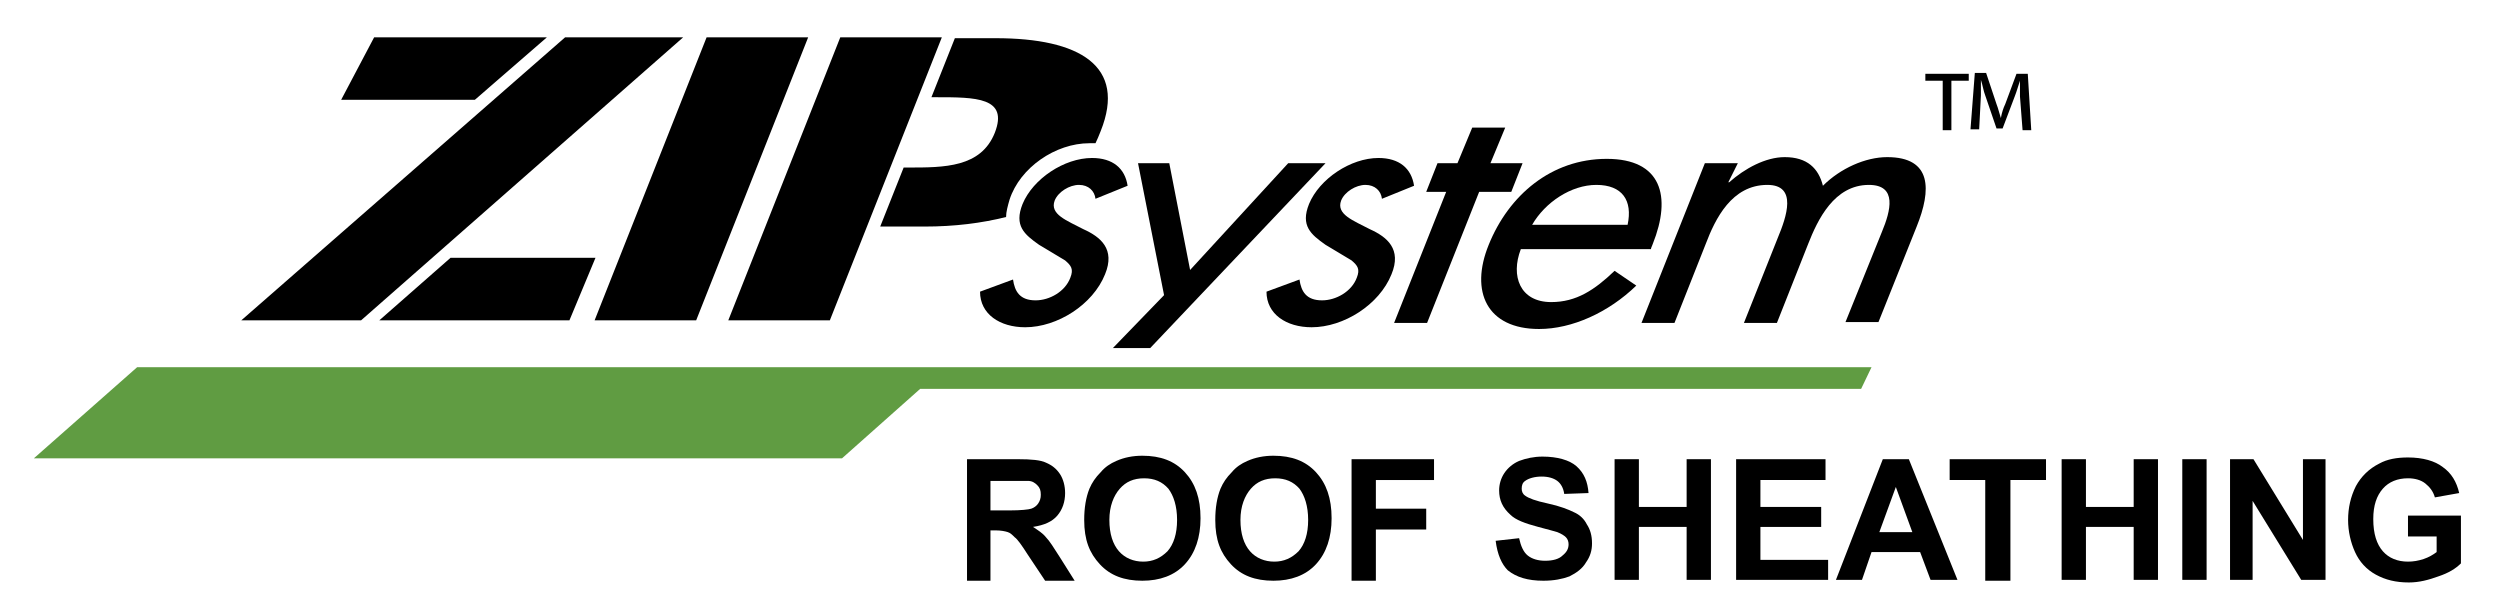 <svg height="70" viewBox="0 0 288 70" width="288" xmlns="http://www.w3.org/2000/svg"><path d="m214.4 44.8 1.2-2.5h-199.8l-11.9 10.5h93.1l9-8z" fill="#609c42"/><g clip-rule="evenodd" fill-rule="evenodd"><path d="m51.9 29.7h16.7l-3 7.2h-21.9z"/><path d="m54.7 11.5h-15.4l3.8-7.2h19.9z"/><path d="m41.6 36.9h-13.8l37.3-32.6h13.6z"/><path d="m93.1 4.3h-11.7l-12.9 32.6h11.7z"/><path d="m95.6 36.9h-11.7l12.9-32.6h11.7z"/><path d="m106.5 26.1h-5.1l2.7-6.8h.5c4.2 0 8.4 0 10-4 1.6-4.1-2.2-4.1-6.8-4.1h-.5l2.7-6.8h4.7c9.7 0 15.1 3.2 12.1 10.7-.2.5-.4 1-.6 1.4-.2 0-.5 0-.7 0-3.9 0-8 2.8-9.2 6.5-.2.7-.4 1.4-.4 2-2.8.7-5.9 1.1-9.4 1.1"/><path d="m129.9 21.4c-.3-2-1.7-3.2-4.1-3.2-3.2 0-6.8 2.4-8 5.3-1 2.5.2 3.5 1.9 4.7l3 1.8c.7.6 1 1 .6 2-.6 1.6-2.4 2.6-4 2.6-1.8 0-2.4-1-2.6-2.4l-3.8 1.4c0 2.6 2.3 4.1 5.2 4.1 3.7 0 7.8-2.6 9.2-6.1 1.2-2.9-.5-4.3-2.5-5.2-1.9-1-3.9-1.7-3.3-3.3.4-1 1.7-1.8 2.8-1.8s1.8.7 1.9 1.6z"/><path d="m134.1 34-5.9 6.1h4.3l20.2-21.3h-4.3l-11.3 12.3-2.4-12.3h-3.6z"/><path d="m170.4 22.1h3.7l1.3-3.3h-3.7l1.7-4.1h-3.8l-1.7 4.1h-2.3l-1.3 3.3h2.3l-6 15.1h3.8z"/><path d="m190.2 28.6.2-.5c2.2-5.5 1-9.8-5.3-9.8-6.4 0-11.3 4.2-13.6 9.9-2.2 5.4-.2 9.7 5.8 9.7 3.8 0 8-1.9 11.2-5l-2.5-1.7c-2.3 2.2-4.4 3.6-7.3 3.6-3.6 0-4.7-3-3.5-6.1h15m-13.7-2.8c1.5-2.6 4.5-4.6 7.4-4.6 3 0 4.2 1.8 3.6 4.6z"/><path d="m200.2 18.8h-3.8l-7.3 18.4h3.8l3.6-9.1c1.1-2.9 3-6.8 7.1-6.8 3.5 0 2.2 3.7 1.2 6.1l-3.9 9.8h3.8l3.6-9.1c1.1-2.8 3-6.8 7-6.8 3.3 0 2.5 3 1.5 5.4l-4.2 10.4h3.8l4.4-11c1.7-4.2 1.8-8-3.4-8-2.5 0-5.4 1.3-7.4 3.3-.5-2-1.8-3.3-4.4-3.3-2.2 0-4.6 1.3-6.4 2.9h-.1z"/><path d="m162.9 21.4c-.3-2-1.7-3.2-4.1-3.2-3.2 0-6.8 2.4-8 5.3-1 2.5.2 3.5 1.9 4.7l3 1.8c.7.6 1 1 .6 2-.6 1.6-2.4 2.6-4 2.6-1.8 0-2.4-1-2.6-2.4l-3.8 1.4c0 2.6 2.3 4.1 5.2 4.1 3.7 0 7.8-2.6 9.2-6.1 1.2-2.9-.5-4.3-2.5-5.2-1.9-1-3.9-1.7-3.3-3.3.4-1 1.7-1.8 2.8-1.8s1.8.7 1.9 1.6z"/></g><path d="m226.8 8.5v.8h-2v5.7h-1v-5.7h-2v-.8zm6.2 6.5-.3-3.9c0-.5 0-1.1 0-1.8-.2.6-.4 1.3-.6 1.8l-1.4 3.7h-.7l-1.3-3.8c-.2-.5-.3-1.2-.5-1.8v1.8l-.2 3.9h-1l.5-6.5h1.3l1.2 3.6c.2.5.3 1 .5 1.6.1-.6.3-1.2.5-1.6l1.3-3.5h1.3l.4 6.5z"/><path d="m111.4 66.8v-13.9h5.9c1.5 0 2.6.1 3.2.4.7.3 1.2.7 1.6 1.3s.6 1.4.6 2.2c0 1-.3 1.9-.9 2.6s-1.5 1.1-2.8 1.3c.6.4 1.1.7 1.5 1.2.4.4.9 1.2 1.6 2.3l1.7 2.7h-3.4l-2-3c-.7-1.1-1.2-1.8-1.5-2-.3-.3-.5-.5-.8-.6s-.8-.2-1.4-.2h-.6v5.8h-2.7zm2.8-8h2.1c1.3 0 2.2-.1 2.5-.2s.6-.3.8-.6.3-.6.3-1c0-.5-.1-.8-.4-1.1s-.6-.5-1.1-.5c-.2 0-.9 0-2.1 0h-2.2v3.4z"/><path d="m124.9 59.9c0-1.4.2-2.6.6-3.6.3-.7.7-1.3 1.3-1.9.5-.6 1.1-1 1.8-1.3.9-.4 1.9-.6 3-.6 2.1 0 3.7.6 4.9 1.9s1.8 3 1.8 5.3c0 2.2-.6 4-1.8 5.3s-2.9 1.9-4.9 1.9c-2.1 0-3.7-.6-4.9-1.9s-1.8-2.8-1.8-5.1zm2.9 0c0 1.6.4 2.8 1.1 3.6s1.7 1.2 2.8 1.2 2-.4 2.8-1.2c.7-.8 1.1-2 1.1-3.6s-.4-2.8-1-3.6c-.7-.8-1.6-1.2-2.8-1.2s-2.1.4-2.8 1.2-1.2 2-1.2 3.6z"/><path d="m140 59.9c0-1.4.2-2.6.6-3.6.3-.7.7-1.3 1.3-1.9.5-.6 1.1-1 1.8-1.3.9-.4 1.9-.6 3-.6 2.1 0 3.7.6 4.9 1.9s1.8 3 1.8 5.3c0 2.2-.6 4-1.8 5.3s-2.9 1.9-4.9 1.9c-2.1 0-3.7-.6-4.9-1.9s-1.8-2.8-1.8-5.1zm2.9 0c0 1.6.4 2.8 1.1 3.6s1.7 1.2 2.8 1.2 2-.4 2.8-1.2c.7-.8 1.1-2 1.1-3.6s-.4-2.8-1-3.6c-.7-.8-1.6-1.2-2.8-1.2s-2.1.4-2.8 1.2-1.2 2-1.2 3.6z"/><path d="m155.7 66.8v-13.9h9.5v2.4h-6.7v3.3h5.8v2.4h-5.8v5.9h-2.8z"/><path d="m172.3 62.3 2.7-.3c.2.9.5 1.6 1 2s1.2.6 2 .6c.9 0 1.6-.2 2-.6.5-.4.7-.8.7-1.3 0-.3-.1-.6-.3-.8s-.5-.4-1-.6c-.3-.1-1.1-.3-2.2-.6-1.5-.4-2.6-.8-3.2-1.4-.9-.8-1.3-1.7-1.3-2.8 0-.7.2-1.4.6-2s1-1.1 1.7-1.4c.8-.3 1.7-.5 2.7-.5 1.7 0 3.1.4 3.9 1.1.9.8 1.3 1.8 1.4 3.1l-2.8.1c-.1-.7-.4-1.2-.8-1.5s-1-.5-1.8-.5-1.5.2-1.9.5c-.3.2-.4.5-.4.9 0 .3.1.6.4.8.4.3 1.2.6 2.6.9s2.4.7 3 1c.7.3 1.2.8 1.5 1.4.4.6.6 1.3.6 2.2 0 .8-.2 1.5-.7 2.2-.4.7-1.1 1.2-1.9 1.6-.8.3-1.8.5-3 .5-1.8 0-3.1-.4-4.1-1.2-.7-.7-1.2-1.8-1.4-3.4z"/><path d="m186 66.8v-13.9h2.8v5.5h5.5v-5.5h2.8v13.9h-2.8v-6.1h-5.5v6.1z"/><path d="m200 66.8v-13.9h10.3v2.4h-7.5v3.1h7v2.3h-7v3.8h7.8v2.3z"/><path d="m225.5 66.8h-3.1l-1.2-3.2h-5.6l-1.1 3.2h-3l5.4-13.9h3zm-5.2-5.5-1.9-5.2-1.9 5.2z"/><path d="m228.7 66.8v-11.5h-4.1v-2.4h11.1v2.4h-4.1v11.6h-2.9z"/><path d="m237.5 66.8v-13.9h2.8v5.5h5.5v-5.5h2.8v13.9h-2.8v-6.1h-5.5v6.1z"/><path d="m251.4 66.8v-13.9h2.8v13.9z"/><path d="m256.9 66.8v-13.9h2.7l5.7 9.3v-9.3h2.6v13.9h-2.8l-5.6-9.1v9.1z"/><path d="m277.4 61.7v-2.3h6.1v5.5c-.6.6-1.4 1.1-2.6 1.5-1.1.4-2.2.7-3.4.7-1.5 0-2.7-.3-3.8-.9s-1.9-1.5-2.4-2.6-.8-2.4-.8-3.7c0-1.4.3-2.7.9-3.9.6-1.1 1.5-2 2.7-2.6.9-.5 2-.7 3.3-.7 1.7 0 3.1.4 4 1.1 1 .7 1.6 1.7 1.9 3l-2.8.5c-.2-.7-.6-1.2-1.1-1.6s-1.2-.6-2-.6c-1.2 0-2.2.4-2.9 1.2s-1.1 1.9-1.1 3.5c0 1.7.4 2.9 1.1 3.7s1.7 1.2 2.9 1.2c.6 0 1.2-.1 1.8-.3s1.1-.5 1.5-.8v-1.8h-3.3z"/></svg>
